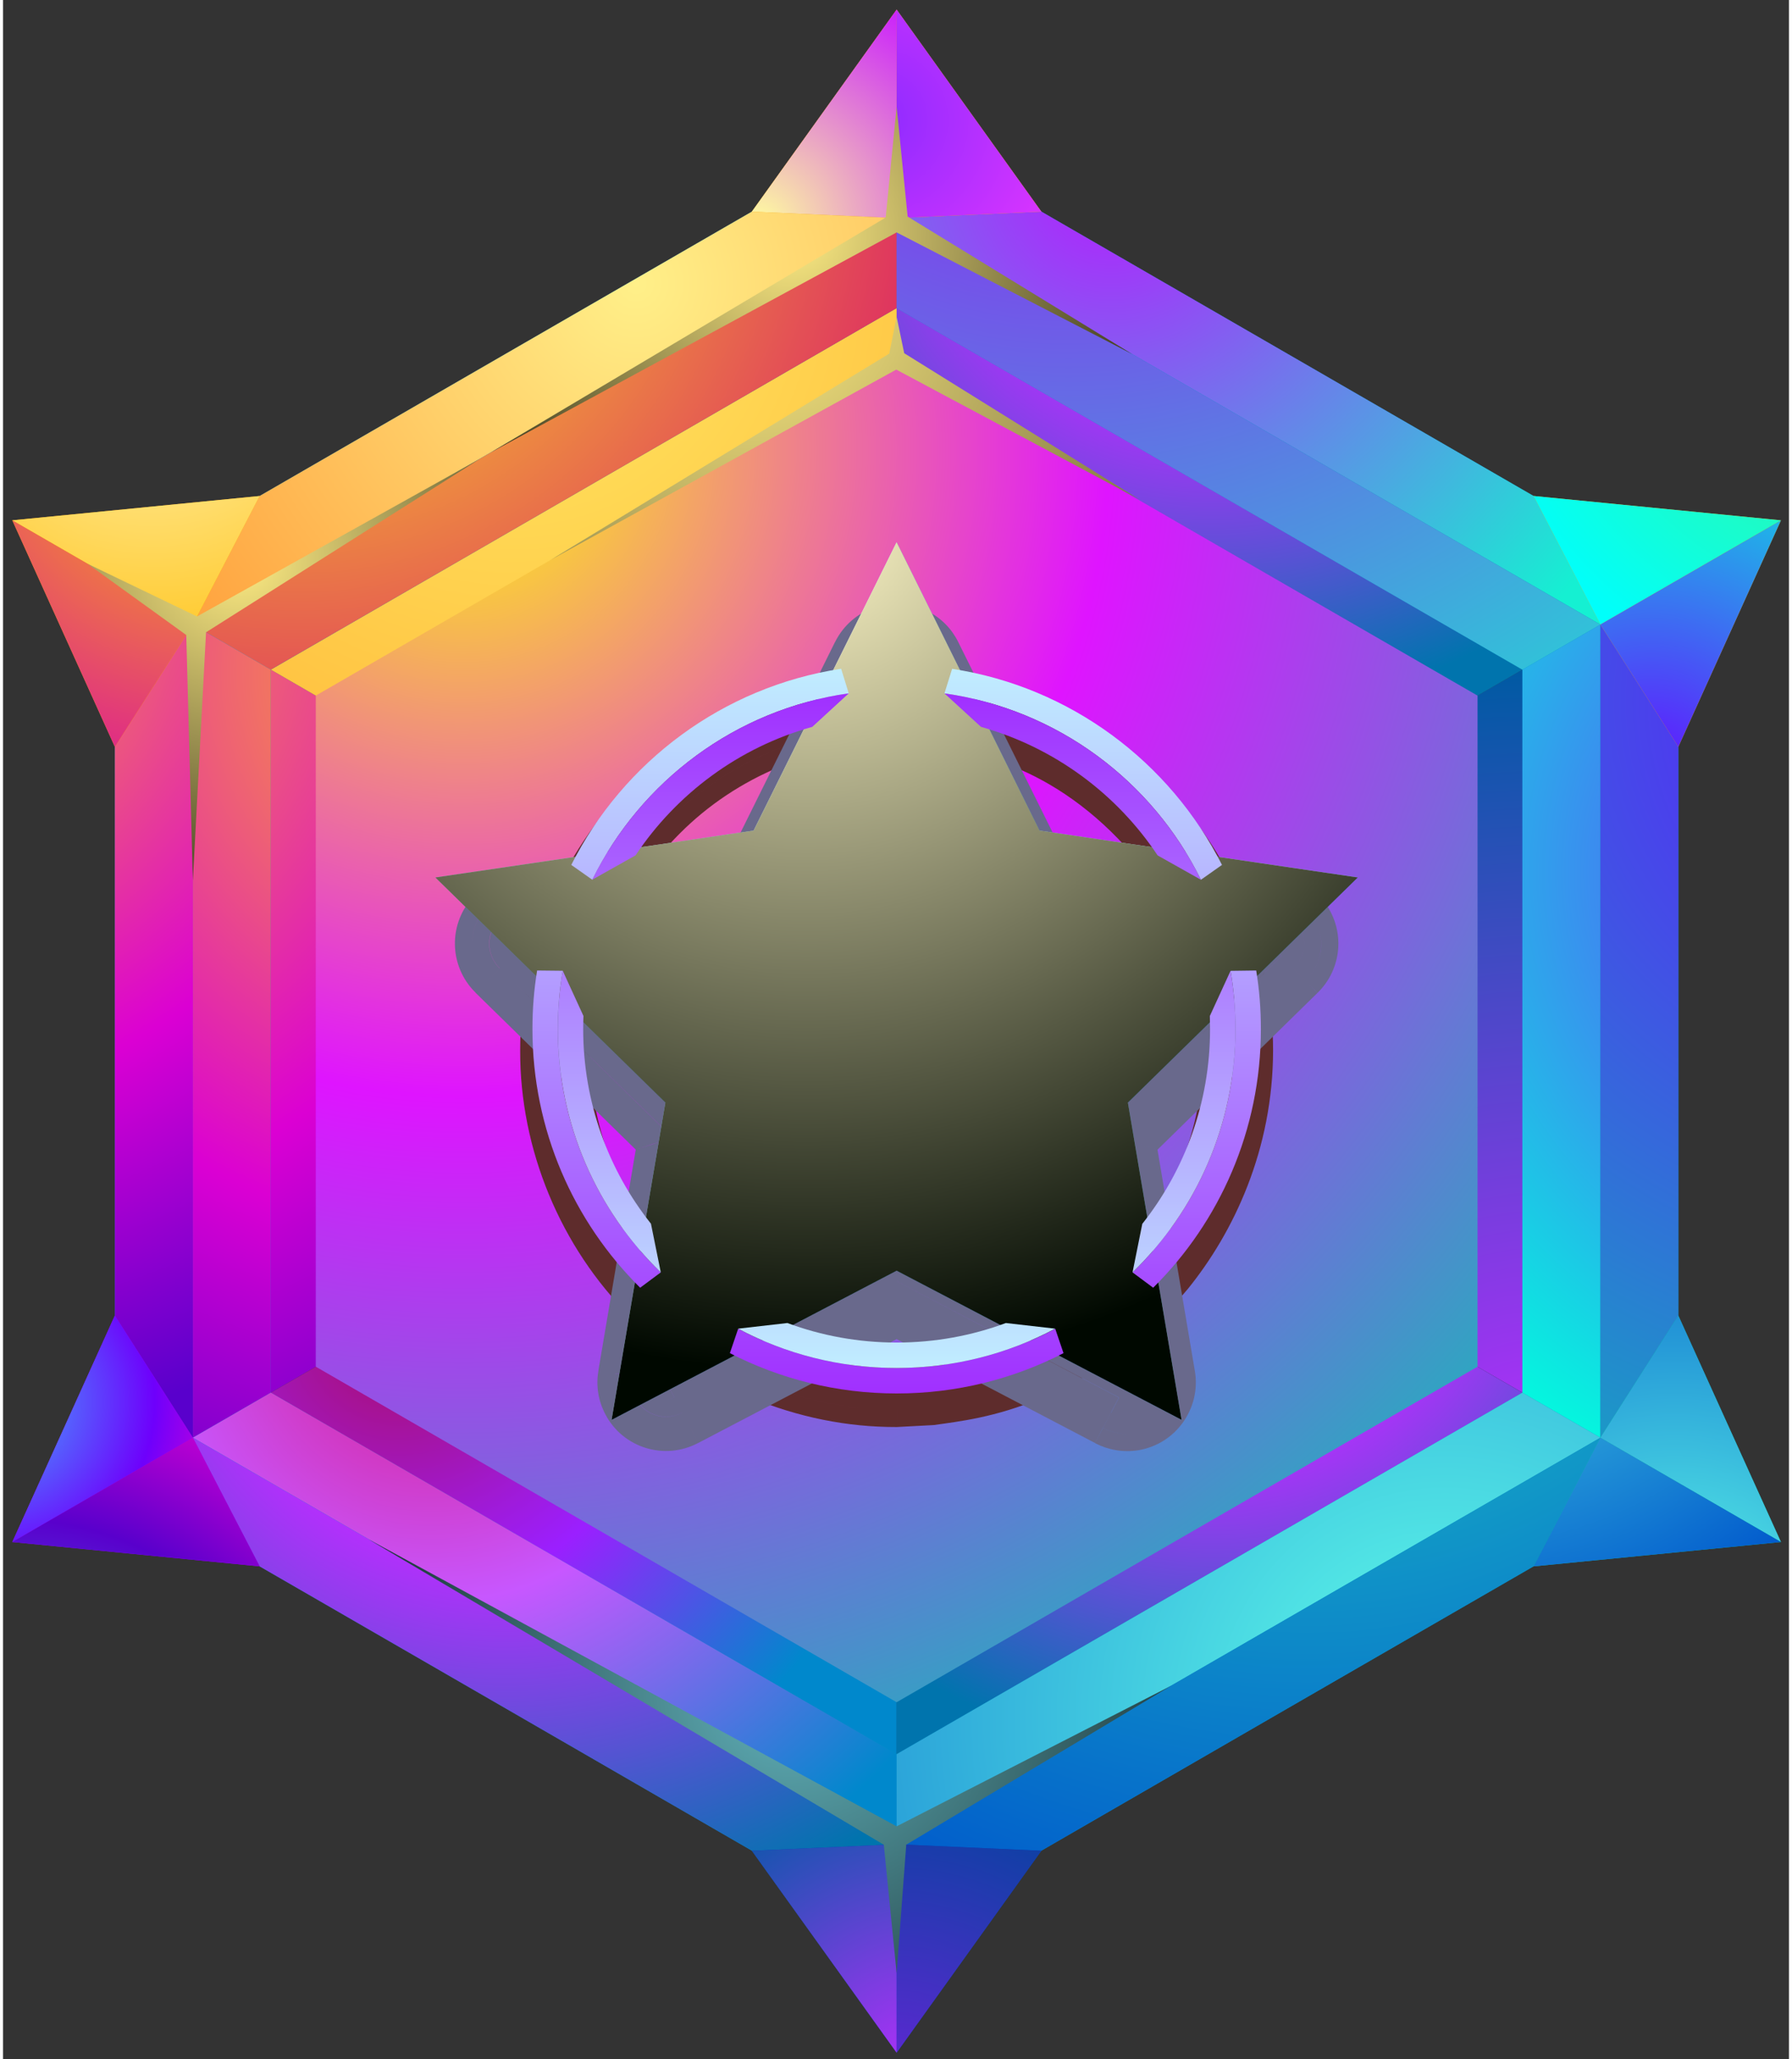 <svg version="1.2" xmlns="http://www.w3.org/2000/svg" viewBox="0 0 256.18 295.207" width="128" height="147">
	<rect x="0" y="0" width="256.18" height="295.207" fill="#333333" stroke="none"/>
	<defs>
		<radialGradient id="g1" cx="0" cy="0" r="1" gradientUnits="userSpaceOnUse" gradientTransform="matrix(172.355,0,0,172.355,98.288,84.41)">
			<stop offset="0" stop-color="#547293"/>
			<stop offset=".667" stop-color="#2e3e5e"/>
			<stop offset="1" stop-color="#1c2739"/>
		</radialGradient>
		<radialGradient id="g2" cx="0" cy="0" r="1" gradientUnits="userSpaceOnUse" gradientTransform="matrix(143.149,0,0,143.149,-4.859,88.29)">
			<stop offset="0" stop-color="#ffb81f"/>
			<stop offset=".6" stop-color="#db00d3"/>
			<stop offset="1" stop-color="#5900cc"/>
		</radialGradient>
		<radialGradient id="g3" cx="0" cy="0" r="1" gradientUnits="userSpaceOnUse" gradientTransform="matrix(118.313,0,0,118.313,221.15,214.326)">
			<stop offset="0" stop-color="#ba2dff"/>
			<stop offset="1" stop-color="#005aa3"/>
		</radialGradient>
		<radialGradient id="g4" cx="0" cy="0" r="1" gradientUnits="userSpaceOnUse" gradientTransform="matrix(82.63,0,0,82.63,173.423,20.155)">
			<stop offset="0" stop-color="#db1a87"/>
			<stop offset=".443" stop-color="#ba2dff"/>
			<stop offset="1" stop-color="#0074ad"/>
		</radialGradient>
		<radialGradient id="g5" cx="0" cy="0" r="1" gradientUnits="userSpaceOnUse" gradientTransform="matrix(37.312,-64.623,-64.623,-37.312,56.82,190.445)">
			<stop offset="0" stop-color="#ab0d66"/>
			<stop offset=".519" stop-color="#9b1fff"/>
			<stop offset="1" stop-color="#0088cc"/>
		</radialGradient>
		<radialGradient id="g6" cx="0" cy="0" r="1" gradientUnits="userSpaceOnUse" gradientTransform="matrix(87.064,150.794,150.794,-87.064,72.578,40.573)">
			<stop offset="0" stop-color="#ffeb65"/>
			<stop offset="1" stop-color="#ff850b"/>
		</radialGradient>
		<radialGradient id="g7" cx="0" cy="0" r="1" gradientUnits="userSpaceOnUse" gradientTransform="matrix(82.625,0,0,82.625,173.423,169.657)">
			<stop offset="0" stop-color="#db1a87"/>
			<stop offset=".443" stop-color="#ba2dff"/>
			<stop offset="1" stop-color="#0074ad"/>
		</radialGradient>
		<radialGradient id="g8" cx="0" cy="0" r="1" gradientUnits="userSpaceOnUse" gradientTransform="matrix(227.378,0,0,227.378,65.212,63.55)">
			<stop offset="0" stop-color="#fff70e"/>
			<stop offset=".412" stop-color="#df14ff"/>
			<stop offset="1" stop-color="#00ccb1"/>
		</radialGradient>
		<radialGradient id="g9" cx="0" cy="0" r="1" gradientUnits="userSpaceOnUse" gradientTransform="matrix(129.866,0,0,129.866,107.533,41.936)">
			<stop offset="0" stop-color="#ffd181"/>
			<stop offset=".002" stop-color="#ffed84"/>
			<stop offset="1" stop-color="#000000"/>
		</radialGradient>
		<radialGradient id="g10" cx="0" cy="0" r="1" gradientUnits="userSpaceOnUse" gradientTransform="matrix(147.091,0,0,147.091,90.862,40.556)">
			<stop offset="0" stop-color="#fff089"/>
			<stop offset="1" stop-color="#ff6200"/>
		</radialGradient>
		<radialGradient id="g11" cx="0" cy="0" r="1" gradientUnits="userSpaceOnUse" gradientTransform="matrix(103.183,0,0,103.183,42.721,23.663)">
			<stop offset="0" stop-color="#fff71b"/>
			<stop offset="1" stop-color="#d9126b"/>
		</radialGradient>
		<radialGradient id="g12" cx="0" cy="0" r="1" gradientUnits="userSpaceOnUse" gradientTransform="matrix(88.958,0,0,88.958,158.902,24.917)">
			<stop offset="0" stop-color="#b61bff"/>
			<stop offset="1" stop-color="#15f0d2"/>
		</radialGradient>
		<radialGradient id="g13" cx="0" cy="0" r="1" gradientUnits="userSpaceOnUse" gradientTransform="matrix(158.802,0,0,158.802,153.071,-13.589)">
			<stop offset="0" stop-color="#a600f5"/>
			<stop offset="1" stop-color="#15f0d2"/>
		</radialGradient>
		<radialGradient id="g14" cx="0" cy="0" r="1" gradientUnits="userSpaceOnUse" gradientTransform="matrix(97.497,0,0,97.497,274.5,125.014)">
			<stop offset=".005" stop-color="#6f27ff"/>
			<stop offset="1" stop-color="#00ffdd"/>
		</radialGradient>
		<radialGradient id="g15" cx="0" cy="0" r="1" gradientUnits="userSpaceOnUse" gradientTransform="matrix(159.663,0,0,159.663,276.411,100.801)">
			<stop offset=".005" stop-color="#6214ff"/>
			<stop offset="1" stop-color="#00ccb1"/>
		</radialGradient>
		<radialGradient id="g16" cx="0" cy="0" r="1" gradientUnits="userSpaceOnUse" gradientTransform="matrix(121.586,0,0,121.586,-16.063,84.915)">
			<stop offset="0" stop-color="#ffb81f"/>
			<stop offset=".6" stop-color="#db00d3"/>
			<stop offset="1" stop-color="#5900cc"/>
		</radialGradient>
		<radialGradient id="g17" cx="0" cy="0" r="1" gradientUnits="userSpaceOnUse" gradientTransform="matrix(133.47,0,0,133.47,68.052,96.814)">
			<stop offset="0" stop-color="#ffb81f"/>
			<stop offset=".6" stop-color="#db00d3"/>
			<stop offset="1" stop-color="#5900cc"/>
		</radialGradient>
		<radialGradient id="g18" cx="0" cy="0" r="1" gradientUnits="userSpaceOnUse" gradientTransform="matrix(90.604,0,0,90.604,61.587,189.605)">
			<stop offset="0" stop-color="#db1a87"/>
			<stop offset=".443" stop-color="#c757ff"/>
			<stop offset="1" stop-color="#0088cc"/>
		</radialGradient>
		<radialGradient id="g19" cx="0" cy="0" r="1" gradientUnits="userSpaceOnUse" gradientTransform="matrix(99.727,0,0,99.727,72.11,178.359)">
			<stop offset="0" stop-color="#db1a87"/>
			<stop offset=".443" stop-color="#ba2dff"/>
			<stop offset="1" stop-color="#0074ad"/>
		</radialGradient>
		<radialGradient id="g20" cx="0" cy="0" r="1" gradientUnits="userSpaceOnUse" gradientTransform="matrix(146.099,0,0,146.099,206.784,246.1)">
			<stop offset="0" stop-color="#60ffe9"/>
			<stop offset="1" stop-color="#0058cc"/>
		</radialGradient>
		<radialGradient id="g21" cx="0" cy="0" r="1" gradientUnits="userSpaceOnUse" gradientTransform="matrix(132.076,0,0,132.076,186.996,152.949)">
			<stop offset="0" stop-color="#23dbc2"/>
			<stop offset="1" stop-color="#0058cc"/>
		</radialGradient>
		<radialGradient id="g22" cx="0" cy="0" r="1" gradientUnits="userSpaceOnUse" gradientTransform="matrix(38.061,0,0,38.061,108.262,32.325)">
			<stop offset="0" stop-color="#ffff9e"/>
			<stop offset="1" stop-color="#c919ff"/>
		</radialGradient>
		<radialGradient id="g23" cx="0" cy="0" r="1" gradientUnits="userSpaceOnUse" gradientTransform="matrix(41.311,0,0,41.311,125.267,17.236)">
			<stop offset="0" stop-color="#8d2bff"/>
			<stop offset="1" stop-color="#ff39ff"/>
		</radialGradient>
		<radialGradient id="g24" cx="0" cy="0" r="1" gradientUnits="userSpaceOnUse" gradientTransform="matrix(64.348,0,0,64.348,271.51,39.1)">
			<stop offset="0" stop-color="#4cf570"/>
			<stop offset="1" stop-color="#00fffb"/>
		</radialGradient>
		<radialGradient id="g25" cx="0" cy="0" r="1" gradientUnits="userSpaceOnUse" gradientTransform="matrix(58.62,0,0,58.62,236.451,110.735)">
			<stop offset=".005" stop-color="#6214ff"/>
			<stop offset="1" stop-color="#00ffdd"/>
		</radialGradient>
		<radialGradient id="g26" cx="0" cy="0" r="1" gradientUnits="userSpaceOnUse" gradientTransform="matrix(71.62,0,0,71.62,239.817,235.979)">
			<stop offset="0" stop-color="#60ffe9"/>
			<stop offset="1" stop-color="#0058cc"/>
		</radialGradient>
		<radialGradient id="g27" cx="0" cy="0" r="1" gradientUnits="userSpaceOnUse" gradientTransform="matrix(75.953,0,0,75.953,208.134,162.849)">
			<stop offset="0" stop-color="#60ffe9"/>
			<stop offset="1" stop-color="#0058cc"/>
		</radialGradient>
		<radialGradient id="g28" cx="0" cy="0" r="1" gradientUnits="userSpaceOnUse" gradientTransform="matrix(47.413,0,0,47.413,132.297,298.381)">
			<stop offset="0" stop-color="#ba2dff"/>
			<stop offset="1" stop-color="#005aa3"/>
		</radialGradient>
		<radialGradient id="g29" cx="0" cy="0" r="1" gradientUnits="userSpaceOnUse" gradientTransform="matrix(52.836,0,0,52.836,127.614,305.248)">
			<stop offset="0" stop-color="#6d23db"/>
			<stop offset="1" stop-color="#01449c"/>
		</radialGradient>
		<radialGradient id="g30" cx="0" cy="0" r="1" gradientUnits="userSpaceOnUse" gradientTransform="matrix(35.505,0,0,35.505,-1.39,201.023)">
			<stop offset="0" stop-color="#40b5ff"/>
			<stop offset=".652" stop-color="#6e00fc"/>
			<stop offset="1" stop-color="#db00d3"/>
		</radialGradient>
		<radialGradient id="g31" cx="0" cy="0" r="1" gradientUnits="userSpaceOnUse" gradientTransform="matrix(67.328,0,0,67.328,1.263,261.718)">
			<stop offset="0" stop-color="#40b5ff"/>
			<stop offset=".652" stop-color="#5900cc"/>
			<stop offset="1" stop-color="#db00d3"/>
		</radialGradient>
		<radialGradient id="g32" cx="0" cy="0" r="1" gradientUnits="userSpaceOnUse" gradientTransform="matrix(53.673,0,0,53.673,21.329,48.181)">
			<stop offset="0" stop-color="#fff7c1"/>
			<stop offset="1" stop-color="#ffbf0b"/>
		</radialGradient>
		<radialGradient id="g33" cx="0" cy="0" r="1" gradientUnits="userSpaceOnUse" gradientTransform="matrix(65.151,0,0,65.151,29.599,58.438)">
			<stop offset="0" stop-color="#ffc600"/>
			<stop offset="1" stop-color="#d600ab"/>
		</radialGradient>
		<radialGradient id="g34" cx="0" cy="0" r="1" gradientUnits="userSpaceOnUse" gradientTransform="matrix(70.022,0,0,70.022,112.762,33.263)">
			<stop offset="0" stop-color="#ffd181"/>
			<stop offset=".002" stop-color="#ffed84"/>
			<stop offset="1" stop-color="#000000"/>
		</radialGradient>
		<radialGradient id="g35" cx="0" cy="0" r="1" gradientUnits="userSpaceOnUse" gradientTransform="matrix(86.972,0,0,86.972,113.015,241.741)">
			<stop offset="0" stop-color="#ffd181"/>
			<stop offset=".002" stop-color="#62b4bd"/>
			<stop offset="1" stop-color="#000000"/>
		</radialGradient>
		<radialGradient id="g36" cx="0" cy="0" r="1" gradientUnits="userSpaceOnUse" gradientTransform="matrix(67.725,0,0,67.725,33.927,79.953)">
			<stop offset="0" stop-color="#ffd181"/>
			<stop offset=".002" stop-color="#ffed84"/>
			<stop offset="1" stop-color="#000000"/>
		</radialGradient>
		<linearGradient id="g37" x2="1" gradientUnits="userSpaceOnUse" gradientTransform="matrix(.36,0,0,.36,182.177,150.587)">
			<stop offset="0" stop-color="#5e2c2c"/>
			<stop offset="1" stop-color="#5e2c2c"/>
		</linearGradient>
		<linearGradient id="g38" x2="1" gradientUnits="userSpaceOnUse" gradientTransform="matrix(.36,0,0,.346,128.177,191.998)">
			<stop offset="0" stop-color="#69698c"/>
			<stop offset="1" stop-color="#69698c"/>
		</linearGradient>
		<radialGradient id="g39" cx="0" cy="0" r="1" gradientUnits="userSpaceOnUse" gradientTransform="matrix(98.944,0,0,98.944,128.174,95.529)">
			<stop offset="0" stop-color="#6dc6ed"/>
			<stop offset="1" stop-color="#318098"/>
		</radialGradient>
		<radialGradient id="g40" cx="0" cy="0" r="1" gradientUnits="userSpaceOnUse" gradientTransform="matrix(69.083,0,0,69.083,89.308,156.674)">
			<stop offset="0" stop-color="#cff1ff"/>
			<stop offset="1" stop-color="#54adcc"/>
		</radialGradient>
		<radialGradient id="g41" cx="0" cy="0" r="1" gradientUnits="userSpaceOnUse" gradientTransform="matrix(46.711,0,0,46.711,117.056,95.335)">
			<stop offset="0" stop-color="#e6f8ff"/>
			<stop offset="1" stop-color="#96e4ff"/>
		</radialGradient>
		<radialGradient id="g42" cx="0" cy="0" r="1" gradientUnits="userSpaceOnUse" gradientTransform="matrix(89.076,0,0,89.076,178.745,73.654)">
			<stop offset="0" stop-color="#6dc6ed"/>
			<stop offset="1" stop-color="#1d8aab"/>
		</radialGradient>
		<radialGradient id="g43" cx="0" cy="0" r="1" gradientUnits="userSpaceOnUse" gradientTransform="matrix(85.258,0,0,85.258,192.862,103.597)">
			<stop offset="0" stop-color="#c0edff"/>
			<stop offset="1" stop-color="#54adcc"/>
		</radialGradient>
		<radialGradient id="g44" cx="0" cy="0" r="1" gradientUnits="userSpaceOnUse" gradientTransform="matrix(173.212,0,0,173.212,214.707,93.236)">
			<stop offset="0" stop-color="#2c93bf"/>
			<stop offset="1" stop-color="#0a667d"/>
		</radialGradient>
		<radialGradient id="g45" cx="0" cy="0" r="1" gradientUnits="userSpaceOnUse" gradientTransform="matrix(77.62,0,0,77.62,201.404,204.425)">
			<stop offset="0" stop-color="#adfff8"/>
			<stop offset="1" stop-color="#4297b2"/>
		</radialGradient>
		<radialGradient id="g46" cx="0" cy="0" r="1" gradientUnits="userSpaceOnUse" gradientTransform="matrix(204.399,0,0,204.399,178.175,182.04)">
			<stop offset="0" stop-color="#2c93bf"/>
			<stop offset="1" stop-color="#0a667d"/>
		</radialGradient>
		<radialGradient id="g47" cx="0" cy="0" r="1" gradientUnits="userSpaceOnUse" gradientTransform="matrix(160.143,0,0,160.143,143.478,235.511)">
			<stop offset="0" stop-color="#3196c2"/>
			<stop offset="1" stop-color="#074f60"/>
		</radialGradient>
		<radialGradient id="g48" cx="0" cy="0" r="1" gradientUnits="userSpaceOnUse" gradientTransform="matrix(78.891,0,0,78.891,91.208,203.555)">
			<stop offset="0" stop-color="#c0edff"/>
			<stop offset="1" stop-color="#54adcc"/>
		</radialGradient>
		<radialGradient id="g49" cx="0" cy="0" r="1" gradientUnits="userSpaceOnUse" gradientTransform="matrix(122.602,0,0,122.602,115.335,74.026)">
			<stop offset="0" stop-color="#fff8c7"/>
			<stop offset="1" stop-color="#000800"/>
		</radialGradient>
		<linearGradient id="g50" x2="1" gradientUnits="userSpaceOnUse" gradientTransform="matrix(0,-103.903,104.49,0,76.527,199.789)">
			<stop offset="0" stop-color="#a130ff"/>
			<stop offset="1" stop-color="#c0edff"/>
		</linearGradient>
		<linearGradient id="g51" x2="1" gradientUnits="userSpaceOnUse" gradientTransform="matrix(0,-96.735,97.196,0,80.05,196.143)">
			<stop offset="0" stop-color="#c0edff"/>
			<stop offset="1" stop-color="#a130ff"/>
		</linearGradient>
	</defs>
	<style>
		.s0 { fill: url(#g1) } 
		.s1 { fill: url(#g2) } 
		.s2 { fill: url(#g3) } 
		.s3 { fill: url(#g4) } 
		.s4 { fill: url(#g5) } 
		.s5 { fill: url(#g6) } 
		.s6 { fill: url(#g7) } 
		.s7 { fill: url(#g8) } 
		.s8 { mix-blend-mode: screen;fill: url(#g9) } 
		.s9 { fill: #0091c4 } 
		.s10 { fill: url(#g10) } 
		.s11 { fill: url(#g11) } 
		.s12 { fill: url(#g12) } 
		.s13 { fill: url(#g13) } 
		.s14 { fill: url(#g14) } 
		.s15 { fill: url(#g15) } 
		.s16 { fill: url(#g16) } 
		.s17 { fill: url(#g17) } 
		.s18 { fill: url(#g18) } 
		.s19 { fill: url(#g19) } 
		.s20 { fill: url(#g20) } 
		.s21 { fill: url(#g21) } 
		.s22 { fill: #f5a000 } 
		.s23 { fill: url(#g22) } 
		.s24 { fill: url(#g23) } 
		.s25 { fill: url(#g24) } 
		.s26 { fill: url(#g25) } 
		.s27 { fill: #00bca1 } 
		.s28 { fill: url(#g26) } 
		.s29 { fill: url(#g27) } 
		.s30 { fill: #0040bf } 
		.s31 { fill: url(#g28) } 
		.s32 { fill: url(#g29) } 
		.s33 { fill: #a000f4 } 
		.s34 { fill: url(#g30) } 
		.s35 { fill: url(#g31) } 
		.s36 { fill: url(#g32) } 
		.s37 { fill: url(#g33) } 
		.s38 { mix-blend-mode: screen;fill: url(#g34) } 
		.s39 { mix-blend-mode: screen;fill: url(#g35) } 
		.s40 { mix-blend-mode: screen;fill: url(#g36) } 
		.s41 { mix-blend-mode: multiply;fill: url(#g37) } 
		.s42 { fill: #9f9f9f } 
		.s43 { mix-blend-mode: multiply;fill: url(#g38) } 
		.s44 { fill: url(#g39) } 
		.s45 { fill: url(#g40) } 
		.s46 { fill: url(#g41) } 
		.s47 { fill: url(#g42) } 
		.s48 { fill: url(#g43) } 
		.s49 { fill: url(#g44) } 
		.s50 { fill: url(#g45) } 
		.s51 { fill: url(#g46) } 
		.s52 { fill: url(#g47) } 
		.s53 { fill: url(#g48) } 
		.s54 { mix-blend-mode: screen;fill: url(#g49) } 
		.s55 { fill: url(#g50) } 
		.s56 { fill: url(#g51) } 
	</style>
	<g id="Layer 1">
		<g id="&lt;Group&gt;">
			<g id="&lt;Group&gt;">
				<g id="&lt;Group&gt;">
					<g id="&lt;Group&gt;">
						<g id="&lt;Group&gt;">
							<path id="&lt;Path&gt;" fill-rule="evenodd" class="s0" d="m128.18 43.35l45.24 26.12 45.25 26.12v52.25 52.24l-45.25 26.12-45.24 26.12-45.25-26.12-45.24-26.12v-52.24-52.25l45.24-26.12z"/>
							<path id="&lt;Path&gt;" fill-rule="evenodd" class="s1" d="m37.69 95.59l12.53 7.24v90.03l-12.53 7.22z"/>
							<path id="&lt;Path&gt;" fill-rule="evenodd" class="s2" d="m218.67 95.59l-12.53 7.24v90.03l12.53 7.22z"/>
							<path id="&lt;Path&gt;" fill-rule="evenodd" class="s3" d="m218.67 95.59l-12.53 7.24-77.96-45.02v-14.46z"/>
							<path id="&lt;Path&gt;" fill-rule="evenodd" class="s4" d="m128.18 252.32v-14.46l-77.96-45-12.53 7.22z"/>
							<path id="&lt;Path&gt;" fill-rule="evenodd" class="s5" d="m37.69 95.59l12.53 7.24 77.96-45.02v-14.46z"/>
							<path id="&lt;Path&gt;" fill-rule="evenodd" class="s6" d="m128.18 252.32v-14.46l77.96-45 12.53 7.22z"/>
							<path id="&lt;Path&gt;" fill-rule="evenodd" class="s7" d="m128.18 51.62l41.66 24.06 41.67 24.05v48.11 48.1l-41.67 24.05-41.66 24.06-41.67-24.06-41.65-24.05v-48.1-48.11l41.65-24.05z"/>
						</g>
					</g>
					<path id="&lt;Path&gt;" fill-rule="evenodd" class="s8" d="m128.18 45.42l-1.06 5.28-48.56 29.57 49.57-27.28 34.9 18.64-33.76-20.99z"/>
				</g>
				<path id="&lt;Compound Path&gt;" fill-rule="evenodd" class="s9" d="m128.18 18.35l56.06 32.37 56.07 32.38v64.74 64.74l-56.07 32.36-56.06 32.38-56.07-32.38-56.07-32.36v-64.74-64.74l56.07-32.38zm0 25.82l44.88 25.92 44.89 25.92v51.82 51.84l-44.89 25.92-44.88 25.9-44.88-25.9-44.89-25.92v-51.84-51.82l44.89-25.92z"/>
				<path id="&lt;Path&gt;" fill-rule="evenodd" class="s10" d="m77.69 60.4q25.25-14.56 50.49-29.13v-12.92l-56.07 32.37-56.07 32.38 11.19 6.44q25.24-14.56 50.46-29.14z"/>
				<path id="&lt;Path&gt;" fill-rule="evenodd" class="s11" d="m128.18 31.27q-25.24 14.57-50.49 29.13-25.22 14.58-50.46 29.14l11.18 6.47 44.89-25.91 44.88-25.92z"/>
				<path id="&lt;Path&gt;" fill-rule="evenodd" class="s12" d="m128.18 31.27q25.24 14.57 50.48 29.13 25.24 14.58 50.47 29.14l11.18-6.44-56.07-32.38-56.06-32.37z"/>
				<path id="&lt;Path&gt;" fill-rule="evenodd" class="s13" d="m178.66 60.4q-25.24-14.56-50.48-29.13v12.91l44.88 25.92 44.88 25.91 11.19-6.47q-25.23-14.56-50.47-29.14z"/>
				<path id="&lt;Path&gt;" fill-rule="evenodd" class="s14" d="m217.94 96.01v51.83 51.82l11.19 6.46q0-29.14 0-58.28 0-29.14 0-58.3z"/>
				<path id="&lt;Path&gt;" fill-rule="evenodd" class="s15" d="m229.13 89.54q0 29.16 0 58.3 0 29.14 0 58.28l11.18 6.46v-64.74-64.74z"/>
				<path id="&lt;Path&gt;" fill-rule="evenodd" class="s16" d="m27.23 147.84q0-29.14 0-58.3l-11.19-6.44v64.74 64.74l11.19-6.46q0-29.14 0-58.28z"/>
				<path id="&lt;Path&gt;" fill-rule="evenodd" class="s17" d="m27.23 89.54q0 29.16 0 58.3 0 29.14 0 58.28l11.18-6.46v-51.82-51.83z"/>
				<path id="&lt;Path&gt;" fill-rule="evenodd" class="s18" d="m83.3 225.58l-44.89-25.92-11.18 6.46q25.24 14.58 50.46 29.14 25.25 14.58 50.49 29.15v-12.91z"/>
				<path id="&lt;Path&gt;" fill-rule="evenodd" class="s19" d="m77.69 235.26q-25.22-14.56-50.46-29.14l-11.19 6.46 56.07 32.36 56.07 32.38v-12.91q-25.24-14.57-50.49-29.15z"/>
				<path id="&lt;Path&gt;" fill-rule="evenodd" class="s20" d="m173.06 225.58l-44.88 25.92v12.91q25.24-14.57 50.48-29.15 25.24-14.56 50.47-29.14l-11.19-6.46z"/>
				<path id="&lt;Path&gt;" fill-rule="evenodd" class="s21" d="m178.66 235.26q-25.24 14.58-50.48 29.15v12.91l56.06-32.38 56.07-32.36-11.18-6.46q-25.23 14.58-50.47 29.14z"/>
				<path id="&lt;Path&gt;" fill-rule="evenodd" class="s22" d="m128.18 31.27l-20.77-0.93 20.77-28.97 20.76 28.97z"/>
				<path id="&lt;Path&gt;" fill-rule="evenodd" class="s23" d="m128.18 31.27l-20.77-0.93 20.77-28.97z"/>
				<path id="&lt;Path&gt;" fill-rule="evenodd" class="s24" d="m128.18 31.27l20.76-0.93-20.76-28.97z"/>
				<path id="&lt;Path&gt;" fill-rule="evenodd" class="s22" d="m229.13 89.54l-9.58-18.43 35.48 3.49-14.72 32.47z"/>
				<path id="&lt;Path&gt;" fill-rule="evenodd" class="s25" d="m229.13 89.54l-9.58-18.43 35.48 3.49z"/>
				<path id="&lt;Path&gt;" fill-rule="evenodd" class="s26" d="m229.13 89.54l11.18 17.53 14.72-32.47z"/>
				<path id="&lt;Path&gt;" fill-rule="evenodd" class="s27" d="m229.13 206.12l11.18-17.51 14.72 32.47-35.48 3.49z"/>
				<path id="&lt;Path&gt;" fill-rule="evenodd" class="s28" d="m229.13 206.12l11.18-17.51 14.72 32.47z"/>
				<path id="&lt;Path&gt;" fill-rule="evenodd" class="s29" d="m229.13 206.12l-9.58 18.45 35.48-3.49z"/>
				<path id="&lt;Path&gt;" fill-rule="evenodd" class="s30" d="m128.18 264.41l-20.77 0.93 20.77 28.96 20.76-28.96z"/>
				<path id="&lt;Path&gt;" fill-rule="evenodd" class="s31" d="m128.18 264.41l-20.77 0.93 20.77 28.96z"/>
				<path id="&lt;Path&gt;" fill-rule="evenodd" class="s32" d="m128.18 264.41l20.76 0.93-20.76 28.96z"/>
				<path id="&lt;Path&gt;" fill-rule="evenodd" class="s33" d="m27.23 206.12l-11.19-17.51-14.71 32.47 35.48 3.49z"/>
				<path id="&lt;Path&gt;" fill-rule="evenodd" class="s34" d="m27.23 206.12l-11.19-17.51-14.71 32.47z"/>
				<path id="&lt;Path&gt;" fill-rule="evenodd" class="s35" d="m27.23 206.12l9.58 18.45-35.48-3.49z"/>
				<path id="&lt;Path&gt;" fill-rule="evenodd" class="s22" d="m27.23 89.54l9.58-18.43-35.48 3.49 14.71 32.47z"/>
				<path id="&lt;Path&gt;" fill-rule="evenodd" class="s36" d="m27.23 89.54l9.58-18.43-35.48 3.49z"/>
				<path id="&lt;Path&gt;" fill-rule="evenodd" class="s37" d="m27.23 89.54l-11.19 17.53-14.71-32.47z"/>
				<path id="&lt;Path&gt;" fill-rule="evenodd" class="s38" d="m70.07 64.81l56.54-33.62 1.57-15.91 1.58 15.77 32.23 19.73-33.81-17.46z"/>
				<path id="&lt;Path&gt;" fill-rule="evenodd" class="s39" d="m52.45 220.7l73.89 43.78 1.84 18.4 1.38-18.41 37.99-22.78-39.37 20.15z"/>
				<path id="&lt;Path&gt;" fill-rule="evenodd" class="s40" d="m68.31 65.84l-40.48 22.54-15.72-7.56 14.17 10.22 0.95 35.19 1.89-35.58z"/>
				<g id="&lt;Group&gt;">
					<path id="&lt;Mesh&gt;" class="s41" d="m133.51 204.31c3.48-0.5 8.83-1.07 15.37-3.85 6.53-2.65 14.2-7.53 21.05-15.64 6.61-8.15 12.23-20 12.25-34.23q-2.51 0-2.51 0c-0.02 13.57-5.38 24.87-11.67 32.64-6.54 7.73-13.86 12.4-20.08 14.91-6.23 2.66-11.35 3.19-14.65 3.69q-5.04 0.25-5.04 0.25 0 0 0.01 2.51 0 0 5.27-0.28zm-5.27 0.28q-0.01-2.51-0.01-2.51-0.05 0-0.11 0 0 0 0 2.51 0.06 0 0.12 0zm-38.25-15.82c9.96 10.03 24.01 15.86 38.13 15.82q0-2.51 0-2.51c-13.47 0.04-26.86-5.52-36.35-15.08-9.56-9.49-15.12-22.88-15.08-36.37q0 0-2.51 0.02c-0.04 14.12 5.78 28.17 15.81 38.12zm-15.81-38.12q2.51-0.02 2.51-0.02 0-0.04 0-0.1 0 0-2.51 0 0 0.06 0 0.12zm15.81-38.25c-10.03 9.96-15.85 24-15.81 38.13q2.51 0 2.51 0c-0.04-13.47 5.52-26.86 15.08-36.35 9.49-9.57 22.88-15.13 36.35-15.08q0 0 0-2.51c-14.12-0.05-28.17 5.79-38.13 15.81zm38.13-15.81q0 2.51 0 2.51 0.06 0 0.11 0 0 0 0.01-2.51-0.06 0-0.12 0zm41.81 19.77c-6.85-8.11-14.52-13-21.05-15.65-6.54-2.77-11.89-3.35-15.37-3.86q-5.27-0.26-5.27-0.26-0.01 2.51-0.01 2.51 0 0 5.04 0.25c3.3 0.5 8.42 1.03 14.65 3.68 6.22 2.52 13.54 7.19 20.08 14.91 6.29 7.78 11.65 19.07 11.67 32.65q0 0 2.51 0c-0.02-14.23-5.64-26.09-12.25-34.23zm-36.66 85.47c3.3-0.5 8.42-1.03 14.65-3.69 6.22-2.51 13.54-7.18 20.08-14.91 6.29-7.77 11.65-19.07 11.67-32.64q-1.25 0-2.51 0c-0.01 12.92-5.11 23.65-11.1 31.05-6.23 7.35-13.17 11.8-19.1 14.19-5.93 2.53-10.79 3.02-13.93 3.5q-4.8 0.24-4.8 0.24 0 1.25 0 2.51 0 0 5.04-0.25zm-5.04 0.25q0-1.26 0-2.51-0.05 0-0.11 0 0 1.25 0 2.51 0.06 0 0.11 0zm-36.46-15.08c9.49 9.56 22.88 15.12 36.35 15.08q0-1.26 0-2.51c-12.82 0.04-25.55-5.24-34.58-14.34-9.1-9.05-14.38-21.76-14.35-34.6q-1.26 0-2.5 0c-0.04 13.49 5.52 26.88 15.08 36.37zm-15.08-36.37q1.24 0 2.5 0 0-0.04 0-0.09-1.26-0.01-2.5-0.01 0 0.06 0 0.1zm15.08-36.45c-9.56 9.49-15.12 22.88-15.08 36.35q1.24 0 2.5 0.01c-0.03-12.84 5.25-25.56 14.35-34.6 9.03-9.09 21.76-14.38 34.58-14.34q0-1.26 0-2.5c-13.47-0.05-26.86 5.51-36.35 15.08zm36.35-15.08q0 1.24 0 2.5 0.06 0 0.11 0 0-1.26 0-2.5-0.05 0-0.11 0zm39.88 18.84c-6.54-7.72-13.86-12.39-20.08-14.91-6.23-2.65-11.35-3.18-14.65-3.68q-5.04-0.25-5.04-0.25 0 1.24 0 2.5 0 0 4.8 0.25c3.14 0.47 8 0.97 13.93 3.49 5.93 2.39 12.87 6.85 19.1 14.2 5.99 7.4 11.09 18.12 11.1 31.05q1.26 0 2.51 0c-0.02-13.58-5.38-24.87-11.67-32.65zm-34.97 81.39c3.14-0.48 8-0.97 13.93-3.5 5.93-2.39 12.87-6.84 19.1-14.19 5.99-7.4 11.09-18.13 11.1-31.05q-1.24 0-2.5 0c-0.02 12.26-4.86 22.43-10.53 29.46-5.92 6.97-12.52 11.21-18.14 13.46-5.6 2.41-10.22 2.87-13.2 3.33q-4.56 0.23-4.56 0.23 0 1.24 0 2.5 0 0 4.8-0.24zm-4.8 0.24q0-1.26 0-2.5-0.05 0-0.1 0 0 1.24-0.01 2.5 0.06 0 0.11 0zm-34.69-14.34c9.03 9.1 21.76 14.38 34.58 14.34q0.01-1.26 0.01-2.5c-12.19 0.03-24.23-4.97-32.82-13.62-8.65-8.58-13.64-20.63-13.61-32.82q-1.26 0-2.51 0c-0.03 12.84 5.25 25.55 14.35 34.6zm-14.35-34.6q1.25 0 2.51 0 0-0.04 0-0.09-1.26 0-2.51 0 0 0.05 0 0.09zm14.35-34.69c-9.1 9.04-14.38 21.76-14.35 34.6q1.25 0 2.51 0c-0.03-12.18 4.96-24.23 13.61-32.82 8.59-8.64 20.63-13.65 32.82-13.61q0-1.26-0.01-2.51c-12.82-0.04-25.55 5.25-34.58 14.34zm34.58-14.34q0.01 1.25 0.01 2.51 0.05 0 0.1 0 0-1.26 0-2.51-0.05 0-0.11 0zm37.94 17.94c-6.23-7.35-13.17-11.81-19.1-14.2-5.93-2.52-10.79-3.02-13.93-3.49q-4.8-0.25-4.8-0.25 0 1.25 0 2.51 0 0 4.56 0.23c2.98 0.46 7.6 0.92 13.2 3.33 5.62 2.25 12.22 6.49 18.14 13.44 5.67 7.05 10.51 17.21 10.53 29.48q1.26 0 2.5 0c-0.01-12.93-5.11-23.65-11.1-31.05zm-33.27 77.3c2.98-0.46 7.6-0.92 13.2-3.33 5.62-2.25 12.22-6.49 18.14-13.46 5.67-7.03 10.51-17.2 10.53-29.46q0 0-2.51 0c-0.02 11.62-4.59 21.2-9.97 27.87-5.59 6.59-11.82 10.6-17.14 12.75-5.31 2.27-9.69 2.69-12.51 3.13q-4.3 0.22-4.3 0.22 0 2.51 0 2.51 0 0 4.56-0.23zm-4.56 0.23q0 0 0-2.51-0.05 0-0.1 0 0 2.51 0 2.51 0.05 0 0.1 0zm-32.92-13.62c8.59 8.65 20.63 13.65 32.82 13.62q0 0 0-2.51c-11.53 0.02-22.92-4.7-31.05-12.87-8.17-8.14-12.9-19.52-12.88-31.06q-2.5 0-2.5 0c-0.03 12.19 4.96 24.24 13.61 32.82zm-13.61-32.82q0 0 2.5 0 0-0.04 0-0.09-2.5 0-2.5 0 0 0.05 0 0.09zm13.61-32.91c-8.65 8.59-13.64 20.64-13.61 32.82q0 0 2.5 0c-0.02-11.53 4.71-22.92 12.88-31.05 8.13-8.17 19.52-12.91 31.05-12.87q0-2.51 0-2.51c-12.19-0.04-24.23 4.97-32.82 13.61zm32.82-13.61q0 0 0 2.51 0.05 0 0.1 0 0-2.51 0-2.51-0.05 0-0.1 0zm36 17c-5.92-6.95-12.52-11.19-18.14-13.44-5.6-2.41-10.22-2.87-13.2-3.33q-4.56-0.23-4.56-0.23 0 0 0 2.51 0 0 4.3 0.2c2.82 0.45 7.2 0.88 12.51 3.15 5.32 2.14 11.55 6.15 17.14 12.74 5.38 6.67 9.95 16.26 9.97 27.88q2.51 0 2.51 0c-0.02-12.27-4.86-22.43-10.53-29.48z"/>
					<g id="&lt;Group&gt;">
						<path id="&lt;Path&gt;" fill-rule="evenodd" class="s42" d="m156.26 156.41l27.91-27.32-2.53 0.83-26.64 26.08z"/>
						<g id="&lt;Group&gt;">
							<path id="&lt;Mesh&gt;" class="s43" d="m128.18 191.99q0-2.77 0-2.77-14.81 7.73-29.6 15.48 0 0 1.14 2.18 14.23-7.44 28.46-14.89zm28.46 14.89q1.14-2.18 1.14-2.18-14.8-7.75-29.6-15.48 0 0 0 2.77 14.23 7.45 28.46 14.89zm-71.24-10.34c-0.35 2.05-0.06 4.21 0.99 6.21 2.51 4.82 8.46 6.67 13.28 4.15l0.05-0.02q-1.14-2.18-1.14-2.18l-0.05 0.03c-3.61 1.89-8.08 0.49-9.97-3.12-0.78-1.5-1-3.12-0.73-4.67l0.01-0.04q0 0-2.43-0.41zm0-0.05q2.43 0.41 2.43 0.41 2.78-16.46 5.57-32.93 0 0-2.64 0.85-2.68 15.84-5.36 31.67zm2.43 0.41q1.22 0.21 2.43 0.4 2.89-17.08 5.79-34.17-1.33 0.42-2.65 0.84-2.79 16.47-5.57 32.93zm2.93-32.08q2.64-0.87 2.64-0.87-11.93-11.68-23.87-23.36 0 0-1.73 1.76 11.48 11.24 22.96 22.47zm-17.52-39.28c-2.06 0.3-4.04 1.25-5.61 2.85-3.81 3.88-3.74 10.11 0.15 13.92l0.02 0.04q1.73-1.76 1.73-1.76l-0.03-0.04c-2.92-2.84-2.96-7.53-0.11-10.44 1.18-1.2 2.66-1.91 4.21-2.14l0.04-0.01q0 0-0.36-2.43zm0.05-0.01q0.36 2.44 0.36 2.44 16.51-2.44 33.03-4.87 0 0-1.62-2.26-15.89 2.35-31.77 4.69zm31.77-4.69q1.62 2.26 1.62 2.26h0.01l0.01-0.02q0 0-1.64-2.24zm0 0q1.64 2.24 1.64 2.24 7.43-14.96 14.84-29.91 0 0-2.21-1.1-7.13 14.39-14.27 28.77zm31.95-28.81c-0.92-1.86-2.44-3.45-4.45-4.44-4.88-2.42-10.78-0.43-13.2 4.44l-0.03 0.04q2.21 1.1 2.21 1.1l0.03-0.04c1.81-3.67 6.24-5.15 9.89-3.34 1.51 0.75 2.65 1.93 3.34 3.34l0.02 0.04q0 0 2.21-1.1zm0.02 0.04q-2.21 1.1-2.21 1.1 7.43 14.95 14.86 29.91 0 0 1.62-2.23-7.13-14.38-14.27-28.78zm14.27 28.78q-1.62 2.23-1.62 2.23v0.01l0.01 0.01q0 0 1.61-2.25zm0 0q-1.61 2.25-1.61 2.25 16.51 2.43 33.03 4.86 0 0 0.37-2.43-15.89-2.34-31.79-4.68zm37.28 21.47c1.49-1.45 2.53-3.39 2.86-5.6 0.79-5.39-2.93-10.39-8.3-11.18l-0.05-0.01q-0.37 2.43-0.37 2.43l0.05 0.01c4.04 0.6 6.82 4.36 6.24 8.4-0.26 1.65-1.03 3.11-2.16 4.2l-0.03 0.03q0.01 0 1.73 1.75zm-0.04 0.04q-1.71-1.76-1.71-1.76-11.94 11.68-23.87 23.37 0 0 2.64 0.86 11.46-11.23 22.94-22.47zm-25.59 21.62q-1.32-0.41-2.64-0.84 2.89 17.09 5.78 34.18 1.22-0.2 2.44-0.41-2.79-16.46-5.58-32.93zm2.65 0.85q-2.65-0.85-2.65-0.85 2.79 16.47 5.58 32.93 0 0 2.42-0.41-2.67-15.84-5.35-31.67zm-8.92 42.09c1.85 0.96 4.01 1.35 6.22 0.99 5.35-0.91 8.97-6 8.06-11.37l-0.01-0.04q-2.42 0.41-2.42 0.41v0.05c0.68 4.01-2.03 7.84-6.04 8.52-1.66 0.27-3.28-0.01-4.67-0.74l-0.03-0.02q0 0-1.15 2.17zm-28.5-17.68q0-1.38 0-2.78-15.38 8.04-30.75 16.08 0.57 1.09 1.15 2.18 14.79-7.75 29.6-15.48zm29.6 15.48q0.57-1.09 1.14-2.18-15.37-8.04-30.74-16.08 0 1.4 0 2.78 14.8 7.73 29.6 15.48zm-29.6-18.26q0-1.39 0-2.78-15.95 8.34-31.89 16.68 0.57 1.09 1.14 2.18 15.37-8.04 30.75-16.08zm30.74 16.08q0.57-1.09 1.14-2.18-15.94-8.34-31.88-16.68 0 1.39 0 2.78 15.37 8.04 30.74 16.08zm-71.09-5.58c-0.27 1.55-0.05 3.17 0.73 4.67 1.89 3.61 6.36 5.01 9.97 3.12l0.05-0.03q-0.58-1.09-1.15-2.18l-0.04 0.02c-2.41 1.27-5.39 0.33-6.65-2.07-0.52-1.01-0.67-2.09-0.5-3.11l0.01-0.05q-1.2-0.21-2.41-0.41zm2.43 0.35q1.22 0.21 2.43 0.42 3-17.72 5.99-35.44-1.31 0.43-2.63 0.85-2.9 17.09-5.79 34.17zm2.43 0.42q1.22 0.21 2.42 0.41 3.11-18.35 6.22-36.69-1.32 0.41-2.65 0.84-2.99 17.72-5.99 35.44zm0.71-33.77q1.31-0.43 2.64-0.86-12.39-12.13-24.78-24.26-0.87 0.88-1.73 1.77 11.94 11.67 23.87 23.35zm-19.8-35.98c-1.55 0.23-3.03 0.94-4.21 2.14-2.85 2.91-2.81 7.6 0.11 10.44l0.03 0.05q0.86-0.89 1.73-1.77l-0.04-0.04c-1.94-1.9-1.98-5.02-0.07-6.95 0.78-0.81 1.77-1.28 2.8-1.43l0.05-0.01q-0.17-1.21-0.36-2.44zm0.05 0q0.18 1.22 0.35 2.43 17.16-2.53 34.3-5.06-0.81-1.12-1.62-2.24-16.52 2.43-33.03 4.87zm33.04-4.87h-0.01q0.81 1.12 1.62 2.24h0.03l0.01-0.02q-0.82-1.12-1.64-2.24zm0-0.01q0.82 1.12 1.65 2.24 7.7-15.54 15.41-31.06-1.11-0.55-2.22-1.09-7.41 14.96-14.84 29.91zm28.11-29.96c-0.7-1.4-1.83-2.59-3.34-3.33-3.65-1.81-8.08-0.33-9.9 3.33l-0.03 0.05q1.11 0.54 2.22 1.09l0.02-0.04c1.21-2.44 4.17-3.43 6.6-2.22 1 0.49 1.76 1.29 2.22 2.22l0.02 0.04q1.11-0.55 2.21-1.09zm0.02 0.04q-1.1 0.55-2.21 1.1 7.71 15.52 15.41 31.05 0.82-1.11 1.65-2.23-7.43-14.97-14.85-29.92zm14.86 29.92h-0.01q-0.83 1.12-1.65 2.23l0.02 0.03h0.01q0.82-1.13 1.64-2.25zm0 0q-0.81 1.12-1.61 2.25 17.14 2.53 34.29 5.05 0.18-1.21 0.36-2.43-16.52-2.44-33.04-4.87zm37.18 17.47c1.11-1.1 1.9-2.55 2.14-4.21 0.6-4.04-2.2-7.79-6.23-8.39h-0.05q-0.18 1.22-0.36 2.43l0.05 0.01c2.69 0.39 4.55 2.9 4.15 5.59-0.16 1.11-0.68 2.08-1.43 2.81l-0.02 0.03q0.86 0.88 1.71 1.76zm-0.03 0.04q-0.87-0.89-1.72-1.77-12.39 12.13-24.78 24.25 1.32 0.44 2.63 0.88 11.93-11.69 23.87-23.36zm-26.51 22.53q-1.32-0.43-2.64-0.84 3 17.72 5.99 35.44 1.22-0.21 2.43-0.42-2.89-17.08-5.78-34.18zm5.28 1.69q-2.64-0.86-2.64-0.86v0.01 0.01q0 0 2.64 0.84zm-7.76 39.91c1.38 0.72 3 1.01 4.66 0.74 4.02-0.68 6.72-4.5 6.04-8.53l-0.01-0.04q-1.21 0.21-2.43 0.41l0.01 0.05c0.45 2.68-1.34 5.23-4.02 5.68-1.11 0.19-2.19-0.02-3.11-0.49l-0.05-0.03q-0.56 1.09-1.14 2.19zm-29.65-21.06q0-1.4 0-2.78-16.51 8.63-33.02 17.26 0.56 1.09 1.14 2.19 15.95-8.34 31.88-16.67zm31.9 16.67q0.56-1.1 1.14-2.19-16.52-8.63-33.04-17.26 0 1.38 0 2.78 15.95 8.33 31.9 16.67zm-31.9-19.45q-0.56-1.09-1.14-2.19-14.31 7.49-28.64 14.98-1.62 2.25-3.24 4.47 16.51-8.63 33.02-17.26zm33.04 17.26q-1.63-2.22-3.25-4.47-14.32-7.49-28.64-14.98-0.58 1.1-1.15 2.19 16.52 8.63 33.04 17.26zm-70.96-0.79c-0.18 1.02-0.03 2.11 0.49 3.11 1.26 2.4 4.24 3.33 6.64 2.07l0.05-0.01q-0.56-1.1-1.14-2.19l-0.05 0.02c-1.2 0.63-2.69 0.17-3.32-1.03-0.26-0.5-0.34-1.05-0.24-1.56l0.01-0.06q-1.21-0.19-2.43-0.4zm0.52-32.54q2.63-0.85 2.63-0.85v-0.01h-0.01q0 0-2.62 0.86zm4.34 33.31q1.63-2.23 3.25-4.47 2.7-15.91 5.39-31.81-1.21-0.21-2.43-0.41-3.1 18.34-6.21 36.69zm0.92-35.05q1.32-0.42 2.63-0.86-12.83-12.57-25.68-25.15-0.87 0.88-1.73 1.77 12.39 12.12 24.78 24.24zm-22.09-32.67c-1.02 0.15-2.01 0.62-2.79 1.43-1.9 1.93-1.88 5.05 0.07 6.95l0.03 0.05q0.86-0.89 1.73-1.77l-0.04-0.03c-0.96-0.96-0.99-2.51-0.04-3.49 0.4-0.39 0.89-0.63 1.4-0.71h0.06q-0.19-1.22-0.37-2.44zm0.06-0.02q0.17 1.24 0.35 2.45 17.78-2.62 35.56-5.24-0.81-1.13-1.62-2.26-17.15 2.53-34.29 5.05zm34.32-5.05h-0.03q0.81 1.13 1.62 2.26l0.03-0.01 0.03-0.03q-0.82-1.13-1.64-2.24zm0.01-0.03q0.82 1.12 1.64 2.24 7.99-16.1 15.97-32.19-1.1-0.56-2.2-1.1-7.7 15.53-15.41 31.05zm24.25-31.09c-0.46-0.94-1.22-1.73-2.22-2.23-2.43-1.21-5.39-0.2-6.6 2.23l-0.02 0.04q1.1 0.54 2.2 1.1l0.02-0.05c0.61-1.22 2.08-1.72 3.31-1.11 0.5 0.25 0.87 0.65 1.1 1.11l0.02 0.05q1.11-0.56 2.21-1.1zm0.03 0.05q-1.11 0.54-2.21 1.09 7.99 16.1 15.98 32.19 0.83-1.11 1.63-2.23-7.7-15.53-15.4-31.05zm15.41 31.07l-0.01-0.02q-0.8 1.12-1.63 2.23l0.02 0.04h0.04q0.8-1.12 1.62-2.25zm0.01 0.01q-0.79 1.12-1.61 2.25 17.78 2.62 35.55 5.24 0.19-1.21 0.37-2.43-17.15-2.53-34.31-5.06zm37.09 13.45c0.73-0.72 1.25-1.69 1.42-2.8 0.4-2.69-1.47-5.19-4.15-5.59h-0.05q-0.18 1.22-0.37 2.43l0.06 0.01c1.34 0.2 2.27 1.45 2.07 2.8-0.08 0.55-0.34 1.03-0.71 1.4l-0.04 0.04q0.87 0.87 1.72 1.75zm-0.02 0.03q-0.87-0.87-1.73-1.75-12.85 12.56-25.69 25.15 1.32 0.42 2.64 0.86 12.39-12.13 24.78-24.26zm-27.44 23.46q-1.32-0.43-2.64-0.86 3.11 18.36 6.22 36.71 1.21-0.21 2.42-0.42-3-17.71-6-35.43zm5.28 1.68l0.02-0.02q-1.33-0.42-2.64-0.86l-0.02 0.01v0.03q1.32 0.42 2.64 0.85zm-3.98 38.58c0.92 0.48 2 0.68 3.11 0.5 2.68-0.46 4.48-3.01 4.03-5.69l-0.01-0.05q-1.21 0.21-2.43 0.42l0.01 0.04c0.23 1.35-0.67 2.62-2.01 2.85-0.56 0.09-1.1-0.02-1.56-0.26l-0.03-0.02q-0.58 1.11-1.14 2.19zm-30.8-10.55q0-2.77 0-2.77 0 0 0 2.77zm0-5.56q0-1.38 0-2.77 0 1.39 0 2.77zm0-2.77q0-1.4 0-2.78 0 1.38 0 2.78zm0 8.33q0-2.77 0-2.77 0 0 0 2.77zm-35.5 5.77c-0.08 0.52-0.01 1.06 0.24 1.55 0.63 1.21 2.13 1.67 3.33 1.04l0.05-0.02q-0.58-1.09-1.14-2.18l-0.05 0.02 0.01-0.04q-1.21-0.21-2.43-0.42zm0.74-33.8l-0.01 0.01q1.32-0.43 2.64-0.85v-0.02l-0.02-0.02q-1.31 0.43-2.62 0.87zm5.28-1.72l-0.01 0.04q1.32-0.43 2.64-0.86l0.01-0.04-0.04-0.04q-1.31 0.44-2.63 0.88zm-0.03-0.02q1.33-0.44 2.64-0.88-13.3-13.02-26.6-26.04-0.86 0.88-1.72 1.76 12.85 12.58 25.68 25.16zm-24.35-29.39c-0.52 0.08-1.01 0.31-1.4 0.72-0.96 0.96-0.93 2.53 0.03 3.49l0.04 0.02q0.86-0.88 1.72-1.76l-0.03-0.03v-0.01h0.05q-0.19-1.22-0.36-2.44zm0.04 0q0.19 1.22 0.36 2.43 18.41-2.72 36.82-5.42-0.8-1.13-1.61-2.26-17.79 2.63-35.57 5.25zm35.61-5.25h-0.04q0.81 1.13 1.61 2.26l0.06-0.01 0.02-0.05q-0.83-1.12-1.64-2.23zm0.02-0.04q0.81 1.12 1.63 2.24 8.27-16.68 16.55-33.34-1.11-0.55-2.21-1.1-7.99 16.11-15.97 32.2zm20.4-32.24c-0.23-0.47-0.61-0.86-1.1-1.11-1.22-0.6-2.7-0.11-3.31 1.11l-0.02 0.04q1.1 0.55 2.21 1.1l0.01-0.04h0.01l0.03 0.04q1.1-0.55 2.2-1.1zm0.02 0.04q-1.1 0.56-2.21 1.11 8.28 16.66 16.55 33.33 0.82-1.12 1.64-2.23-7.99-16.1-15.98-32.21zm15.99 32.24l-0.01-0.03q-0.82 1.11-1.64 2.23l0.03 0.05 0.04 0.01q0.81-1.13 1.62-2.26zm0.04 0.01q-0.82 1.12-1.62 2.25 18.41 2.72 36.82 5.43 0.18-1.22 0.36-2.44-17.78-2.62-35.56-5.24zm36.97 9.46c0.37-0.37 0.64-0.86 0.7-1.41 0.21-1.35-0.72-2.6-2.07-2.8l-0.04-0.01q-0.18 1.22-0.36 2.44h0.05l-0.04 0.04q0.86 0.88 1.73 1.76zm-0.04 0.03q-0.86-0.88-1.72-1.76-13.3 13.02-26.6 26.05 1.31 0.43 2.64 0.86 12.83-12.57 25.68-25.15zm-25.72 25.18l0.04-0.03q-1.33-0.43-2.64-0.86l-0.04 0.03v0.05q1.33 0.42 2.65 0.85zm-2.63-0.82q-1.22 0.21-2.42 0.42 2.68 15.91 5.38 31.82 1.62 2.23 3.25 4.47-3.11-18.36-6.21-36.71zm5.07 38.93c0.46 0.24 1.01 0.35 1.56 0.25 1.35-0.23 2.24-1.49 2.01-2.84v-0.05q-1.22 0.21-2.43 0.42l0.02 0.04h-0.02l-0.03-0.02q-0.58 1.09-1.14 2.18zm-31.94-11.15q0-1.38 0-2.77 0 1.39 0 2.77zm0-5.55q0-1.39 0-2.77 0 1.38 0 2.77zm0-2.77q0-1.23 0-2.46-0.6 0-1.14 0.27 0.58 1.09 1.14 2.19zm0 5.55q0-1.38 0-2.78 0 1.4 0 2.78zm-33.07 11.74l0.05-0.02q1.62-2.24 3.25-4.48l-0.04 0.02v-0.04q-1.62 2.24-3.25 4.47zm0.95-35.08v0.03q1.31-0.43 2.63-0.85v-0.03l-0.02-0.02q-1.31 0.42-2.64 0.85zm5.3-1.7l-0.01 0.04q1.21 0.2 2.43 0.4v-0.04c0.15-0.82-0.15-1.63-0.7-2.18l-0.04-0.03q-0.86 0.88-1.71 1.76zm-0.04-0.02q0.85-0.89 1.72-1.77-11.53-11.29-23.06-22.57-2.63-0.86-5.27-1.71 13.3 13.02 26.61 26.05zm-26.64-26.08l0.03 0.03q2.64 0.85 5.27 1.71l-0.03-0.03 0.04-0.01q-2.63-0.85-5.26-1.71zm0.04 0q2.64 0.85 5.26 1.7 15.97-2.35 31.93-4.7-0.17-1.23-0.36-2.44-18.42 2.72-36.83 5.44zm36.88-5.45v0.01h-0.05q0.19 1.21 0.36 2.44l0.05-0.01c0.83-0.11 1.49-0.64 1.85-1.35l0.02-0.04q-1.1-0.54-2.21-1.08zm0.03-0.05q1.1 0.54 2.21 1.09 7.16-14.45 14.33-28.91 0-2.76 0-5.52-8.28 16.67-16.54 33.34zm16.56-33.39l-0.02 0.05q0 2.76 0 5.52l0.02-0.02 0.02 0.02q0-2.76 0-5.52zm0.02 0.04q0 2.76 0 5.53 7.17 14.45 14.35 28.9 1.1-0.54 2.21-1.08-8.28-16.69-16.56-33.35zm16.57 33.39v-0.01l-0.01-0.03q-1.11 0.54-2.21 1.08l0.02 0.04c0.37 0.75 1.08 1.24 1.85 1.35l0.05 0.01q0.17-1.23 0.35-2.44zm0.05 0.01q-0.18 1.21-0.36 2.43 15.96 2.36 31.93 4.71 2.63-0.85 5.25-1.71-18.41-2.71-36.82-5.43zm36.87 5.44l-0.05-0.01q-2.62 0.86-5.25 1.71l0.04 0.01-0.04 0.03q2.64-0.86 5.26-1.71zm-0.03 0.04q-2.63 0.85-5.26 1.7-11.53 11.28-23.06 22.57 0.86 0.88 1.72 1.76 13.3-13.02 26.6-26.03zm-26.63 26.08l0.03-0.05q-0.86-0.88-1.72-1.76l-0.04 0.04c-0.59 0.58-0.82 1.41-0.7 2.17l0.01 0.04q1.21-0.2 2.43-0.4zm5.28 1.72l0.02-0.03q-1.32-0.42-2.64-0.86l-0.02 0.02v0.01l0.01 0.04q1.31 0.41 2.63 0.84zm0.95 35.07v-0.05q-1.64-2.22-3.26-4.46v0.03l-0.03-0.01q1.62 2.23 3.25 4.48zm-33.08-8.97q0-1.38 0-2.77 0 1.39 0 2.77zm0-8.34q0.58-1.08 1.16-2.17-0.57-0.29-1.16-0.28 0 1.23 0 2.45zm0-2.45q0-1.23 0-2.45-1.2 0-2.28 0.54 0.57 1.09 1.14 2.19 0.53-0.27 1.14-0.28zm-1.14 0.28q-0.57-1.1-1.14-2.19-12.13 6.34-24.25 12.69-1.62 2.23-3.25 4.48 14.32-7.5 28.64-14.98zm-28.66 14.99l0.02-0.01q1.63-2.25 3.25-4.48l-0.03 0.01 0.01-0.02q-1.62 2.23-3.25 4.46zm0.01-0.03q1.62-2.23 3.24-4.47 2.28-13.47 4.57-26.94-1.22-0.21-2.42-0.41-2.7 15.91-5.39 31.82zm4.68-34.03c0.56 0.54 0.85 1.34 0.71 2.16v0.05q1.2 0.2 2.42 0.41v-0.05c0.29-1.63-0.31-3.24-1.4-4.34l-0.05-0.03q-0.85 0.87-1.71 1.76zm-0.04-0.03q0.87-0.89 1.73-1.77-9.76-9.55-19.53-19.11-2.62-0.85-5.26-1.7 11.54 11.28 23.06 22.58zm-23.08-22.61l0.02 0.03q2.64 0.85 5.26 1.7l-0.02-0.02h0.02q-2.62-0.85-5.25-1.72zm0.04 0q2.62 0.85 5.26 1.71 13.51-1.98 27.02-3.98-0.17-1.23-0.35-2.44-15.97 2.36-31.93 4.71zm33.83-6.06c-0.36 0.7-1.03 1.23-1.86 1.35h-0.04q0.18 1.21 0.35 2.44l0.05-0.01c1.64-0.24 2.99-1.3 3.69-2.68l0.03-0.05q-1.11-0.55-2.21-1.09zm0.02-0.05q1.11 0.56 2.21 1.1 6.07-12.23 12.14-24.48 0-2.76 0-5.52-7.18 14.45-14.35 28.9zm14.36-28.93l-0.01 0.03q0 2.76 0 5.52l0.01-0.01 0.01 0.01q0.01-2.76 0.01-5.52zm0.01 0.03q0 2.76 0 5.52 6.07 12.24 12.15 24.48 1.1-0.54 2.2-1.09-7.17-14.45-14.35-28.91zm16.23 30.3c-0.78-0.12-1.49-0.6-1.86-1.34l-0.02-0.05q-1.1 0.55-2.2 1.09l0.02 0.05c0.74 1.48 2.17 2.45 3.7 2.68l0.04 0.01q0.18-1.23 0.36-2.44zm0.05 0.01q-0.19 1.21-0.36 2.43 13.52 2 27.02 3.99 2.64-0.86 5.26-1.72-15.96-2.35-31.92-4.7zm31.96 4.71l-0.04-0.01q-2.62 0.86-5.26 1.72h0.04l-0.03 0.02q2.63-0.85 5.27-1.7zm-0.03 0.03q-2.63 0.85-5.26 1.69-9.76 9.56-19.53 19.13 0.87 0.87 1.73 1.75 11.53-11.29 23.06-22.57zm-23.81 24.78c-0.11-0.76 0.12-1.59 0.71-2.18l0.04-0.03q-0.86-0.88-1.73-1.75l-0.03 0.03c-1.19 1.15-1.66 2.81-1.41 4.34v0.05q1.21-0.21 2.43-0.42zm0.02 0.05q-1.22 0.21-2.43 0.41 2.28 13.48 4.56 26.94 1.62 2.24 3.25 4.47-2.69-15.91-5.38-31.82zm5.38 31.86v-0.04q-1.63-2.23-3.25-4.47v0.02l-0.03-0.01q1.63 2.24 3.25 4.48zm-0.03-0.02q-1.63-2.24-3.24-4.47-12.14-6.35-24.26-12.69-0.56 1.09-1.14 2.19 14.32 7.48 28.64 14.97zm-28.64-14.97q0.58-1.1 1.14-2.19c-0.73-0.38-1.51-0.56-2.28-0.56q0 1.24 0 2.47 0.59-0.01 1.14 0.28zm-1.14-2.75q0-1.22 0-2.45c-1.2 0-2.37 0.29-3.43 0.83q0.58 1.1 1.15 2.18c0.7-0.36 1.49-0.54 2.28-0.56zm-2.28 0.56q-0.57-1.08-1.15-2.18-9.93 5.19-19.86 10.39-1.63 2.24-3.25 4.48 12.13-6.35 24.26-12.69zm-24.28 12.7l0.02-0.01q1.62-2.24 3.25-4.48l-0.01 0.01v-0.01q-1.63 2.23-3.25 4.46zm0-0.02q1.62-2.23 3.25-4.47 1.87-11.03 3.74-22.06-1.22-0.2-2.43-0.41-2.28 13.47-4.56 26.94zm3.15-31.33c1.11 1.08 1.7 2.71 1.42 4.34l-0.01 0.05q1.21 0.21 2.43 0.41l0.01-0.04c0.41-2.47-0.47-4.87-2.12-6.52l-0.03-0.03q-0.87 0.88-1.73 1.76zm-0.03-0.04q0.86-0.88 1.72-1.76-8-7.83-15.99-15.65-2.63-0.85-5.25-1.7 9.75 9.56 19.52 19.11zm-19.54-19.13l0.02 0.02q2.62 0.85 5.25 1.7l-0.01-0.01h0.01q-2.63-0.86-5.25-1.71zm0.02 0q2.63 0.85 5.25 1.71 11.08-1.63 22.14-3.27-0.18-1.22-0.35-2.43-13.52 2-27.04 3.99zm30.78-6.68c-0.7 1.38-2.05 2.44-3.7 2.68l-0.04 0.01q0.17 1.21 0.35 2.43h0.05c2.48-0.37 4.49-1.95 5.54-4.03l0.02-0.04q-1.09-0.54-2.21-1.1zm0.02-0.03q1.11 0.54 2.21 1.08 4.98-10.02 9.95-20.03-0.01-2.77-0.01-5.53-6.07 12.24-12.15 24.48zm12.16-24.5l-0.01 0.02q0 2.76 0.01 5.53v-0.01l0.01 0.01q0-2.77 0-5.53zm0.02 0.01q-0.02 2.78-0.02 5.54 4.98 10.02 9.95 20.03 1.11-0.54 2.21-1.09-6.08-12.23-12.14-24.48zm15.85 27.21c-1.52-0.23-2.95-1.2-3.68-2.68l-0.03-0.05q-1.1 0.55-2.21 1.09l0.02 0.05c1.12 2.24 3.25 3.67 5.54 4.03h0.06q0.17-1.21 0.36-2.43zm0.04 0.01q-0.18 1.21-0.35 2.43 11.06 1.62 22.13 3.27 2.62-0.86 5.26-1.73-13.52-1.99-27.04-3.97zm27.05 3.99l-0.01-0.02q-2.64 0.87-5.26 1.73h0.01-0.01q2.63-0.85 5.26-1.7zm-0.01 0.02q-2.64 0.85-5.27 1.7-8 7.82-15.99 15.65 0.87 0.88 1.73 1.76 9.76-9.55 19.53-19.11zm-20.98 23.49c-0.24-1.52 0.22-3.18 1.4-4.34l0.05-0.04q-0.86-0.88-1.73-1.76l-0.03 0.04c-1.79 1.75-2.49 4.22-2.12 6.51l0.01 0.05q1.21-0.21 2.43-0.42zm0.01 0.05q-1.22 0.21-2.43 0.41 1.87 11.03 3.73 22.07 1.64 2.23 3.26 4.46-2.28-13.47-4.56-26.94zm4.56 26.97v-0.03q-1.62-2.23-3.26-4.46v0.01l-0.01-0.01q1.62 2.24 3.25 4.47zm-0.03-0.01q-1.61-2.23-3.24-4.48-9.93-5.19-19.86-10.38-0.58 1.09-1.14 2.17 12.12 6.35 24.24 12.69zm-24.24-12.69q0.56-1.08 1.14-2.17c-1.1-0.58-2.26-0.83-3.43-0.83q0 1.22 0 2.46c0.78 0 1.56 0.16 2.29 0.54zm-2.29-3q0 0 0-2.45c-1.59 0-3.17 0.38-4.56 1.09q1.14 2.19 1.14 2.19c1.04-0.54 2.23-0.83 3.42-0.83zm-3.42 0.83q0 0-1.14-2.19-7.74 4.05-15.48 8.11-3.26 4.46-3.26 4.46 9.94-5.19 19.88-10.38zm-19.88 10.4v-0.02q0 0 3.26-4.46-3.26 4.46-3.26 4.48zm0-0.02q0 0 3.26-4.46 1.45-8.6 2.9-17.18-2.42-0.42-2.42-0.42-1.86 11.03-3.74 22.06zm1.64-28.62c1.64 1.64 2.53 4.05 2.1 6.52v0.04q0 0 2.42 0.42l0.01-0.05c0.57-3.28-0.62-6.52-2.82-8.69l-0.03-0.04q-1.73 1.77-1.73 1.77zm-0.02-0.04q0 0 1.71-1.76-6.22-6.09-12.44-12.18-5.26-1.71-5.26-1.71 7.99 7.83 15.99 15.65zm-16.01-15.66l0.02 0.01q0 0 5.26 1.71-5.26-1.72-5.26-1.72zm0.01 0q0 0 5.26 1.72 8.61-1.28 17.22-2.55-0.34-2.43-0.34-2.43-11.08 1.63-22.14 3.26zm27.72-7.3c-1.05 2.08-3.07 3.66-5.54 4.03l-0.04 0.01q0 0 0.34 2.43l0.06-0.01c3.29-0.48 5.99-2.6 7.38-5.35l0.02-0.05q-2.19-1.1-2.19-1.1zm0.01-0.04q0 0 2.21 1.1 3.87-7.81 7.74-15.62 0-5.52 0-5.52-4.98 10.01-9.95 20.04zm9.95-20.05v0.01q0 0 0 5.52 0.01-5.52 0.01-5.52zm0.01 0.01q0 0-0.01 5.52 3.88 7.81 7.75 15.62 2.19-1.11 2.19-1.11-4.96-10.01-9.93-20.03zm15.5 24.11c-2.3-0.36-4.43-1.79-5.54-4.03l-0.03-0.05q0 0-2.19 1.11l0.02 0.04c1.47 2.99 4.32 4.89 7.38 5.37h0.06q0.35-2.43 0.35-2.43zm0.05 0q0 0-0.36 2.44 8.61 1.27 17.23 2.55 5.26-1.72 5.26-1.72-11.07-1.64-22.13-3.27zm22.14 3.27q0 0-5.26 1.7-6.23 6.09-12.46 12.19 1.73 1.76 1.73 1.77 7.99-7.83 15.99-15.66zm0 0h-0.01q0 0-5.26 1.72 5.26-1.71 5.26-1.71zm-18.15 22.2c-0.37-2.29 0.34-4.76 2.12-6.51l0.04-0.03q0-0.01-1.73-1.77l-0.04 0.04c-2.37 2.33-3.3 5.62-2.82 8.68l0.02 0.05q2.42-0.41 2.42-0.41zm0.02 0.04q0 0-2.43 0.42 1.45 8.59 2.9 17.17 3.26 4.47 3.26 4.47-1.87-11.03-3.73-22.06zm3.73 22.07v-0.01q0 0-3.26-4.47 3.25 4.48 3.25 4.48zm-0.02-0.01q0 0-3.23-4.47-7.75-4.05-15.49-8.1-1.14 2.19-1.14 2.19 9.93 5.19 19.86 10.38zm-19.86-10.38q0 0 1.14-2.19c-1.45-0.76-3.01-1.11-4.57-1.09q0 2.45 0 2.45c1.16 0 2.34 0.25 3.43 0.83z"/>
							<path id="&lt;Path&gt;" fill-rule="evenodd" class="s44" d="m128.18 147.3l-66.15-21.5 32.98 32.27z"/>
							<path id="&lt;Path&gt;" fill-rule="evenodd" class="s45" d="m62.03 125.8l66.15 21.5-20.51-28.22z"/>
							<path id="&lt;Path&gt;" fill-rule="evenodd" class="s46" d="m107.67 119.08l20.51 28.22v-69.56z"/>
							<path id="&lt;Path&gt;" fill-rule="evenodd" class="s47" d="m128.18 77.74v69.56l20.5-28.22z"/>
							<path id="&lt;Path&gt;" fill-rule="evenodd" class="s48" d="m148.68 119.08l-20.5 28.22 66.14-21.5z"/>
							<path id="&lt;Path&gt;" fill-rule="evenodd" class="s49" d="m194.32 125.8l-66.14 21.5 33.17 10.77z"/>
							<path id="&lt;Path&gt;" fill-rule="evenodd" class="s50" d="m161.35 158.07l-33.17-10.77 40.87 56.25z"/>
							<path id="&lt;Path&gt;" fill-rule="evenodd" class="s51" d="m169.05 203.55l-40.87-56.25v34.87z"/>
							<path id="&lt;Path&gt;" fill-rule="evenodd" class="s52" d="m128.18 182.17v-34.87l-40.88 56.25z"/>
							<path id="&lt;Path&gt;" fill-rule="evenodd" class="s53" d="m87.3 203.55l40.88-56.25-33.17 10.77z"/>
							<path id="&lt;Path&gt;" fill-rule="evenodd" class="s54" d="m128.18 77.74l20.5 41.34 45.64 6.72-32.97 32.27 7.7 45.48-40.87-21.38-40.88 21.38 7.71-45.48-32.98-32.27 45.64-6.72z"/>
						</g>
					</g>
					<g id="&lt;Group&gt;">
						<path id="&lt;Compound Path&gt;" fill-rule="evenodd" class="s55" d="m176.78 147.54c0 13.69-5.65 26.05-14.76 34.88l2.96 2.2c9.54-9.45 15.45-22.59 15.45-37.08q0-4.3-0.67-8.4l-3.68 0.05q0.7 4.08 0.7 8.35zm-41.74-48.13c16.2 2.29 29.84 12.57 36.79 26.72l3.02-2.13c-7.48-14.77-21.74-25.52-38.71-28.11zm-50.51 26.72c6.95-14.15 20.58-24.43 36.78-26.72l-1.09-3.53c-16.96 2.59-31.25 13.34-38.71 28.12zm9.82 56.29c-9.11-8.83-14.77-21.21-14.77-34.9q0-4.27 0.71-8.34l-3.68-0.04q-0.67 4.1-0.67 8.38c0 14.51 5.91 27.64 15.45 37.1zm56.58 8.08c-6.78 3.6-14.53 5.63-22.74 5.63-8.22 0-15.96-2.03-22.74-5.63l-1.19 3.5c7.18 3.69 15.31 5.78 23.93 5.78 8.62 0 16.75-2.09 23.93-5.78z"/>
						<path id="&lt;Compound Path&gt;" fill-rule="evenodd" class="s56" d="m173.14 147.54c0 10.54-3.64 20.25-9.72 27.92l-1.4 6.96c9.11-8.83 14.76-21.19 14.76-34.88q0-4.27-0.7-8.35l-2.97 6.47q0.03 0.93 0.03 1.88zm-32.86-43.33c10.5 2.94 19.45 9.58 25.34 18.43l6.21 3.49c-6.95-14.15-20.59-24.43-36.79-26.72zm-49.55 18.42c5.9-8.85 14.85-15.5 25.35-18.42l5.24-4.81c-16.2 2.29-29.84 12.57-36.8 26.72zm2.21 52.81c-6.09-7.66-9.72-17.37-9.72-27.92q0-0.93 0.04-1.86l-2.97-6.47q-0.7 4.06-0.7 8.33c0 13.71 5.65 26.07 14.76 34.9zm35.24 17.04c-5.51 0-10.79-0.99-15.67-2.8l-7.07 0.81c6.78 3.6 14.53 5.64 22.74 5.64 8.22 0 15.96-2.04 22.74-5.64l-7.07-0.81c-4.87 1.81-10.15 2.8-15.67 2.8z"/>
					</g>
				</g>
			</g>
		</g>
	</g>
</svg>